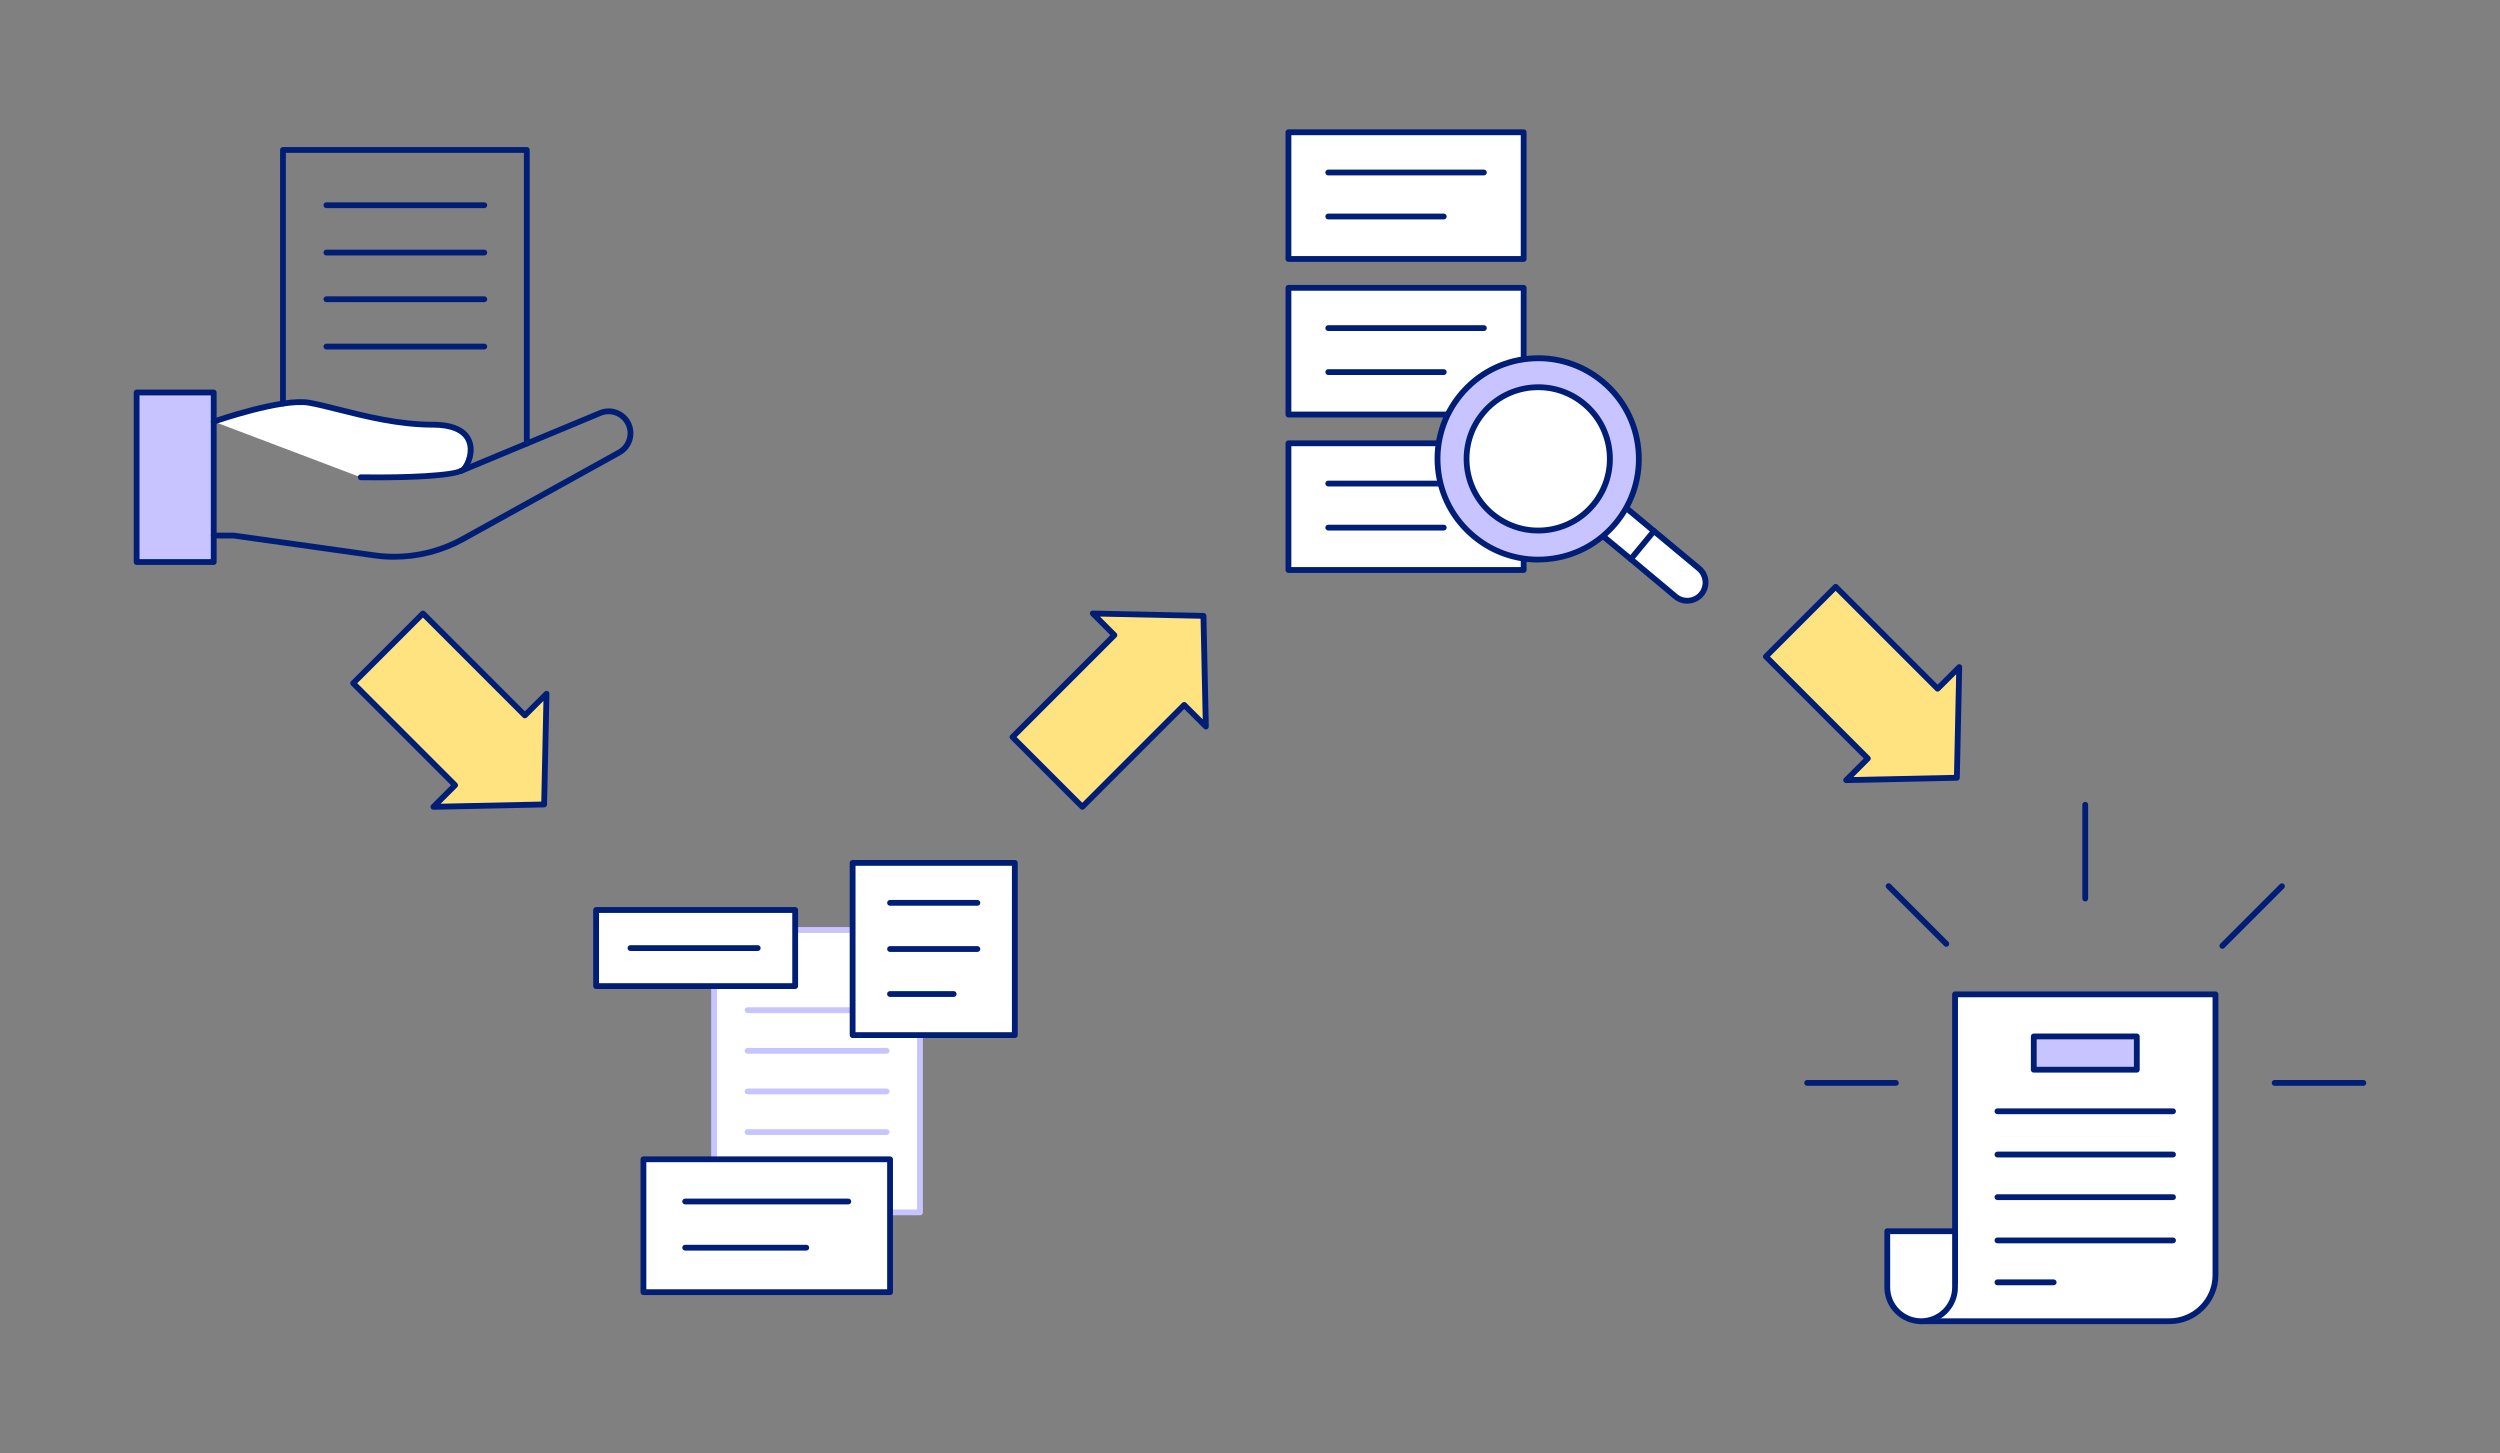 <?xml version="1.0" encoding="UTF-8"?><svg id="Layer_1" xmlns="http://www.w3.org/2000/svg" viewBox="0 0 430 250"><rect x="0" y="0" width="430" height="250" fill="#808080" stroke="none"/><defs><style>.cls-1{fill:#001e75;}.cls-2{fill:#ffe380;}.cls-3{fill:#fff;}.cls-4{fill:#c4e79a;}.cls-5{fill:#c8c4ff;}</style></defs><g><polygon class="cls-2" points="93.59 138.36 94 119.32 90.28 123.04 72.75 105.51 60.75 117.51 78.28 135.05 74.55 138.77 93.59 138.36"/><path class="cls-1" d="M74.55,139.27c-.2,0-.38-.12-.46-.3-.08-.19-.04-.41,.11-.55l3.37-3.37-17.18-17.18c-.09-.09-.15-.22-.15-.35s.05-.26,.15-.35l12-12c.2-.2,.51-.2,.71,0l17.18,17.18,3.37-3.37c.14-.14,.36-.19,.55-.11,.19,.08,.31,.27,.3,.47l-.41,19.04c0,.27-.22,.48-.49,.49l-19.04,.41h-.01Zm19.04-.91h0Zm-32.14-20.84l17.18,17.18c.09,.09,.15,.22,.15,.35s-.05,.26-.15,.35l-2.84,2.84,17.31-.37,.37-17.31-2.84,2.84c-.2,.2-.51,.2-.71,0l-17.18-17.18-11.3,11.3Z"/></g><g><polygon class="cls-2" points="206.99 105.92 187.95 105.51 191.67 109.23 174.14 126.77 186.15 138.77 203.68 121.24 207.4 124.96 206.99 105.92"/><path class="cls-1" d="M186.15,139.27c-.13,0-.26-.05-.35-.15l-12-12c-.09-.09-.15-.22-.15-.35s.05-.26,.15-.35l17.18-17.18-3.37-3.37c-.14-.14-.19-.36-.11-.55,.08-.19,.27-.3,.47-.3l19.04,.41c.27,0,.48,.22,.49,.49l.41,19.04c0,.2-.12,.39-.3,.47s-.41,.04-.55-.11l-3.37-3.37-17.18,17.18c-.1,.1-.23,.15-.35,.15Zm-11.3-12.5l11.3,11.3,17.18-17.18c.09-.09,.22-.15,.35-.15h0c.13,0,.26,.05,.35,.15l2.84,2.84-.37-17.31-17.31-.37,2.84,2.84c.2,.2,.2,.51,0,.71l-17.18,17.18Z"/></g><g><polygon class="cls-2" points="336.58 133.77 336.99 114.73 333.27 118.45 315.74 100.92 303.74 112.92 321.27 130.45 317.54 134.18 336.58 133.77"/><path class="cls-1" d="M317.54,134.68c-.2,0-.38-.12-.46-.3-.08-.19-.04-.41,.11-.55l3.37-3.37-17.18-17.18c-.09-.09-.15-.22-.15-.35s.05-.26,.15-.35l12-12c.2-.2,.51-.2,.71,0l17.18,17.18,3.37-3.37c.14-.15,.36-.19,.55-.11,.19,.08,.31,.27,.3,.47l-.41,19.04c0,.27-.22,.48-.49,.49l-19.04,.41h-.01Zm19.04-.91h0Zm-32.14-20.84l17.18,17.18c.09,.09,.15,.22,.15,.35s-.05,.26-.15,.35l-2.84,2.84,17.31-.37,.37-17.31-2.84,2.84c-.2,.2-.51,.2-.71,0l-17.18-17.18-11.3,11.3Z"/></g><g><g><path class="cls-3" d="M336.27,220.58v-49.55h44.79v48.29c0,4.38-3.55,7.93-7.93,7.93h-42.92"/><path class="cls-1" d="M373.13,227.75h-42.92c-.28,0-.5-.22-.5-.5s.22-.5,.5-.5h42.92c4.1,0,7.43-3.33,7.43-7.43v-47.79h-43.79v49.05c0,.28-.22,.5-.5,.5s-.5-.22-.5-.5v-49.55c0-.28,.22-.5,.5-.5h44.79c.28,0,.5,.22,.5,.5v48.29c0,4.65-3.78,8.43-8.43,8.43Z"/></g><g><path class="cls-3" d="M324.62,211.77h11.65v9.65c0,3.22-2.61,5.83-5.83,5.83h0c-3.22,0-5.83-2.61-5.83-5.83v-9.65h0Z"/><path class="cls-1" d="M330.44,227.75c-3.49,0-6.33-2.84-6.33-6.33v-9.65c0-.28,.22-.5,.5-.5h11.65c.28,0,.5,.22,.5,.5v9.65c0,3.49-2.84,6.33-6.33,6.33Zm-5.33-15.48v9.15c0,2.94,2.39,5.33,5.33,5.33s5.33-2.39,5.33-5.33v-9.15h-10.65Z"/></g><g><rect class="cls-5" x="349.8" y="178.27" width="17.72" height="5.72"/><path class="cls-1" d="M367.53,184.49h-17.72c-.28,0-.5-.22-.5-.5v-5.72c0-.28,.22-.5,.5-.5h17.72c.28,0,.5,.22,.5,.5v5.72c0,.28-.22,.5-.5,.5Zm-17.22-1h16.72v-4.72h-16.72v4.72Z"/></g><path class="cls-1" d="M373.76,191.64h-30.2c-.28,0-.5-.22-.5-.5s.22-.5,.5-.5h30.2c.28,0,.5,.22,.5,.5s-.22,.5-.5,.5Z"/><path class="cls-1" d="M373.76,199.08h-30.2c-.28,0-.5-.22-.5-.5s.22-.5,.5-.5h30.2c.28,0,.5,.22,.5,.5s-.22,.5-.5,.5Z"/><path class="cls-1" d="M373.76,206.41h-30.2c-.28,0-.5-.22-.5-.5s.22-.5,.5-.5h30.2c.28,0,.5,.22,.5,.5s-.22,.5-.5,.5Z"/><path class="cls-1" d="M373.76,213.85h-30.2c-.28,0-.5-.22-.5-.5s.22-.5,.5-.5h30.2c.28,0,.5,.22,.5,.5s-.22,.5-.5,.5Z"/><path class="cls-1" d="M353.23,221.06h-9.67c-.28,0-.5-.22-.5-.5s.22-.5,.5-.5h9.67c.28,0,.5,.22,.5,.5s-.22,.5-.5,.5Z"/><g><path class="cls-1" d="M358.66,155.05c-.28,0-.5-.22-.5-.5v-16.13c0-.28,.22-.5,.5-.5s.5,.22,.5,.5v16.13c0,.28-.22,.5-.5,.5Z"/><g><line class="cls-3" x1="392.49" y1="152.43" x2="382.24" y2="162.69"/><path class="cls-1" d="M382.24,163.19c-.13,0-.26-.05-.35-.15-.2-.2-.2-.51,0-.71l10.25-10.25c.2-.2,.51-.2,.71,0s.2,.51,0,.71l-10.25,10.25c-.1,.1-.23,.15-.35,.15Z"/></g><path class="cls-1" d="M326.09,186.76h-15.26c-.28,0-.5-.22-.5-.5s.22-.5,.5-.5h15.26c.28,0,.5,.22,.5,.5s-.22,.5-.5,.5Z"/><path class="cls-1" d="M406.5,186.76h-15.26c-.28,0-.5-.22-.5-.5s.22-.5,.5-.5h15.26c.28,0,.5,.22,.5,.5s-.22,.5-.5,.5Z"/><g><line class="cls-3" x1="324.84" y1="152.43" x2="334.76" y2="162.35"/><path class="cls-1" d="M334.76,162.85c-.13,0-.26-.05-.35-.15l-9.92-9.92c-.2-.2-.2-.51,0-.71s.51-.2,.71,0l9.92,9.92c.2,.2,.2,.51,0,.71-.1,.1-.23,.15-.35,.15Z"/></g></g></g><g><path class="cls-1" d="M83.3,35.8h-27.16c-.28,0-.5-.22-.5-.5s.22-.5,.5-.5h27.16c.28,0,.5,.22,.5,.5s-.22,.5-.5,.5Z"/><path class="cls-1" d="M83.3,43.94h-27.16c-.28,0-.5-.22-.5-.5s.22-.5,.5-.5h27.16c.28,0,.5,.22,.5,.5s-.22,.5-.5,.5Z"/><path class="cls-1" d="M83.3,51.97h-27.16c-.28,0-.5-.22-.5-.5s.22-.5,.5-.5h27.16c.28,0,.5,.22,.5,.5s-.22,.5-.5,.5Z"/><path class="cls-1" d="M83.3,60.11h-27.16c-.28,0-.5-.22-.5-.5s.22-.5,.5-.5h27.16c.28,0,.5,.22,.5,.5s-.22,.5-.5,.5Z"/><g><rect class="cls-5" x="23.5" y="67.5" width="13.26" height="29.16"/><path class="cls-1" d="M36.76,97.17h-13.26c-.28,0-.5-.22-.5-.5v-29.16c0-.28,.22-.5,.5-.5h13.26c.28,0,.5,.22,.5,.5v29.16c0,.28-.22,.5-.5,.5Zm-12.76-1h12.26v-28.16h-12.26v28.16Z"/></g><g><path class="cls-3" d="M36.76,72.51s11.64-4.06,16.37-3.25,12.96,3.79,21.34,3.79,6.79,6.05,5.26,7.68-17.68,1.36-17.68,1.36"/><path class="cls-1" d="M64.99,82.61c-1.32,0-2.37-.01-2.94-.02-.28,0-.5-.23-.49-.51,0-.28,.19-.48,.51-.49,7.83,.13,16.44-.28,17.3-1.2,.76-.81,1.49-2.85,.82-4.42-.68-1.58-2.66-2.42-5.71-2.42-5.95,0-11.73-1.46-16.38-2.63-1.96-.49-3.65-.92-5.05-1.16-4.55-.78-16.01,3.19-16.12,3.23-.26,.09-.55-.05-.64-.31-.09-.26,.05-.55,.31-.64,.48-.17,11.81-4.09,16.62-3.27,1.43,.25,3.14,.68,5.12,1.18,4.6,1.16,10.31,2.6,16.14,2.6,4.4,0,6.04,1.64,6.63,3.02,.9,2.07-.07,4.5-1,5.5-1.26,1.34-10.12,1.54-15.11,1.54Z"/></g><path class="cls-1" d="M67.79,96.27c-1.14,0-2.28-.08-3.41-.24l-24.17-3.41h-3.45c-.28,0-.5-.22-.5-.5s.22-.5,.5-.5h3.52l24.24,3.41c5.07,.71,10.33-.26,14.82-2.74l26.92-14.91c1.56-.86,2.14-2.84,1.3-4.41-.8-1.49-2.58-2.12-4.14-1.47l-24.01,9.99c-.25,.11-.55-.01-.65-.27-.11-.25,.01-.55,.27-.65l24.01-9.99c2.03-.85,4.36-.02,5.4,1.92,1.1,2.05,.34,4.63-1.69,5.76l-26.92,14.91c-3.67,2.03-7.84,3.09-12.03,3.09Z"/><path class="cls-1" d="M90.61,76.79c-.28,0-.5-.22-.5-.5V26.29H49.17v43.12c0,.28-.22,.5-.5,.5s-.5-.22-.5-.5V25.79c0-.28,.22-.5,.5-.5h41.94c.28,0,.5,.22,.5,.5v50.5c0,.28-.22,.5-.5,.5Z"/></g><g><g><rect class="cls-3" x="122.82" y="159.96" width="35.42" height="48.57"/><path class="cls-5" d="M158.24,209.03h-35.42c-.28,0-.5-.22-.5-.5v-48.57c0-.28,.22-.5,.5-.5h35.42c.28,0,.5,.22,.5,.5v48.57c0,.28-.22,.5-.5,.5Zm-34.92-1h34.42v-47.57h-34.42v47.57Z"/></g><g><rect class="cls-3" x="110.67" y="199.41" width="42.42" height="22.85"/><path class="cls-1" d="M153.09,222.75h-42.42c-.28,0-.5-.22-.5-.5v-22.85c0-.28,.22-.5,.5-.5h42.42c.28,0,.5,.22,.5,.5v22.85c0,.28-.22,.5-.5,.5Zm-41.92-1h41.42v-21.85h-41.42v21.85Z"/></g><path class="cls-5" d="M152.49,188.23h-23.91c-.28,0-.5-.22-.5-.5s.22-.5,.5-.5h23.91c.28,0,.5,.22,.5,.5s-.22,.5-.5,.5Z"/><path class="cls-5" d="M152.49,174.25h-23.91c-.28,0-.5-.22-.5-.5s.22-.5,.5-.5h23.91c.28,0,.5,.22,.5,.5s-.22,.5-.5,.5Z"/><path class="cls-5" d="M152.49,181.24h-23.91c-.28,0-.5-.22-.5-.5s.22-.5,.5-.5h23.91c.28,0,.5,.22,.5,.5s-.22,.5-.5,.5Z"/><path class="cls-5" d="M152.49,195.22h-23.91c-.28,0-.5-.22-.5-.5s.22-.5,.5-.5h23.91c.28,0,.5,.22,.5,.5s-.22,.5-.5,.5Z"/><g><rect class="cls-3" x="146.65" y="148.42" width="27.9" height="29.62"/><path class="cls-1" d="M174.55,178.54h-27.9c-.28,0-.5-.22-.5-.5v-29.62c0-.28,.22-.5,.5-.5h27.9c.28,0,.5,.22,.5,.5v29.62c0,.28-.22,.5-.5,.5Zm-27.4-1h26.9v-28.62h-26.9v28.62Z"/></g><g><rect class="cls-3" x="102.54" y="156.52" width="34.24" height="13.09"/><path class="cls-1" d="M136.77,170.11h-34.24c-.28,0-.5-.22-.5-.5v-13.09c0-.28,.22-.5,.5-.5h34.24c.28,0,.5,.22,.5,.5v13.09c0,.28-.22,.5-.5,.5Zm-33.74-1h33.24v-12.09h-33.24v12.09Z"/></g><path class="cls-1" d="M145.91,207.16h-28.06c-.28,0-.5-.22-.5-.5s.22-.5,.5-.5h28.06c.28,0,.5,.22,.5,.5s-.22,.5-.5,.5Z"/><path class="cls-1" d="M138.68,215.1h-20.83c-.28,0-.5-.22-.5-.5s.22-.5,.5-.5h20.83c.28,0,.5,.22,.5,.5s-.22,.5-.5,.5Z"/><path class="cls-1" d="M168.11,155.79h-15.02c-.28,0-.5-.22-.5-.5s.22-.5,.5-.5h15.02c.28,0,.5,.22,.5,.5s-.22,.5-.5,.5Z"/><path class="cls-1" d="M168.11,163.73h-15.02c-.28,0-.5-.22-.5-.5s.22-.5,.5-.5h15.02c.28,0,.5,.22,.5,.5s-.22,.5-.5,.5Z"/><path class="cls-1" d="M164.03,171.47h-10.95c-.28,0-.5-.22-.5-.5s.22-.5,.5-.5h10.95c.28,0,.5,.22,.5,.5s-.22,.5-.5,.5Z"/><path class="cls-1" d="M130.33,163.57h-21.89c-.28,0-.5-.22-.5-.5s.22-.5,.5-.5h21.89c.28,0,.5,.22,.5,.5s-.22,.5-.5,.5Z"/></g><g><g><rect class="cls-3" x="221.61" y="22.75" width="40.46" height="21.79"/><path class="cls-1" d="M262.07,45.04h-40.46c-.28,0-.5-.22-.5-.5V22.75c0-.28,.22-.5,.5-.5h40.46c.28,0,.5,.22,.5,.5v21.79c0,.28-.22,.5-.5,.5Zm-39.96-1h39.46V23.25h-39.46v20.79Z"/></g><path class="cls-1" d="M255.23,30.17h-26.77c-.28,0-.5-.22-.5-.5s.22-.5,.5-.5h26.77c.28,0,.5,.22,.5,.5s-.22,.5-.5,.5Z"/><path class="cls-1" d="M248.33,37.74h-19.87c-.28,0-.5-.22-.5-.5s.22-.5,.5-.5h19.87c.28,0,.5,.22,.5,.5s-.22,.5-.5,.5Z"/><g><rect class="cls-3" x="221.61" y="49.51" width="40.46" height="21.79"/><path class="cls-1" d="M262.07,71.8h-40.46c-.28,0-.5-.22-.5-.5v-21.79c0-.28,.22-.5,.5-.5h40.46c.28,0,.5,.22,.5,.5v21.79c0,.28-.22,.5-.5,.5Zm-39.96-1h39.46v-20.79h-39.46v20.79Z"/></g><path class="cls-1" d="M255.23,56.93h-26.77c-.28,0-.5-.22-.5-.5s.22-.5,.5-.5h26.77c.28,0,.5,.22,.5,.5s-.22,.5-.5,.5Z"/><path class="cls-1" d="M248.33,64.5h-19.87c-.28,0-.5-.22-.5-.5s.22-.5,.5-.5h19.87c.28,0,.5,.22,.5,.5s-.22,.5-.5,.5Z"/><g><rect class="cls-3" x="221.61" y="76.25" width="40.46" height="21.79"/><path class="cls-1" d="M262.07,98.54h-40.46c-.28,0-.5-.22-.5-.5v-21.79c0-.28,.22-.5,.5-.5h40.46c.28,0,.5,.22,.5,.5v21.79c0,.28-.22,.5-.5,.5Zm-39.96-1h39.46v-20.79h-39.46v20.79Z"/></g><path class="cls-1" d="M255.23,83.67h-26.77c-.28,0-.5-.22-.5-.5s.22-.5,.5-.5h26.77c.28,0,.5,.22,.5,.5s-.22,.5-.5,.5Z"/><path class="cls-1" d="M248.33,91.25h-19.87c-.28,0-.5-.22-.5-.5s.22-.5,.5-.5h19.87c.28,0,.5,.22,.5,.5s-.22,.5-.5,.5Z"/><g><g><path class="cls-3" d="M292.63,102.2h0c-1.11,1.34-3.09,1.53-4.42,.42l-6.68-5.59-7.27-6.01,4-4.84,13.95,11.6c1.34,1.11,1.53,3.09,.42,4.42Z"/><path class="cls-1" d="M290.21,103.83c-.82,0-1.64-.27-2.32-.83l-6.68-5.59-7.26-6.01c-.1-.08-.17-.21-.18-.34-.01-.13,.03-.26,.11-.37l4-4.84c.08-.1,.21-.17,.34-.18,.13-.01,.26,.03,.37,.11l13.95,11.6c.75,.62,1.21,1.49,1.3,2.46,.09,.97-.2,1.91-.82,2.66h0c-.72,.87-1.76,1.32-2.81,1.32Zm-15.24-12.88l6.88,5.69,6.68,5.59c1.12,.93,2.79,.77,3.72-.35h0c.45-.54,.66-1.23,.59-1.93-.07-.7-.4-1.34-.95-1.79l-13.56-11.28-3.36,4.07Z"/></g><g><line class="cls-4" x1="284.5" y1="91.32" x2="280.49" y2="96.17"/><path class="cls-1" d="M280.49,96.67c-.11,0-.23-.04-.32-.11-.21-.18-.24-.49-.07-.7l4-4.84c.18-.21,.49-.24,.7-.07,.21,.18,.24,.49,.07,.7l-4,4.84c-.1,.12-.24,.18-.39,.18Z"/></g><g><circle class="cls-5" cx="264.57" cy="78.93" r="17.32"/><path class="cls-1" d="M264.54,96.75c-4.13,0-8.1-1.42-11.32-4.09-3.67-3.03-5.94-7.31-6.39-12.05-.45-4.74,.97-9.37,4-13.03,3.03-3.67,7.31-5.94,12.05-6.39,4.73-.45,9.37,.97,13.03,4h0c3.67,3.03,5.94,7.31,6.39,12.05,.45,4.74-.97,9.37-4,13.03-3.03,3.67-7.31,5.94-12.05,6.39-.57,.05-1.15,.08-1.71,.08Zm.06-34.63c-.54,0-1.08,.03-1.62,.08-4.47,.42-8.51,2.56-11.37,6.03-2.86,3.46-4.2,7.83-3.78,12.3,.42,4.47,2.56,8.51,6.03,11.37,3.46,2.86,7.84,4.2,12.3,3.78,4.47-.42,8.51-2.56,11.37-6.03,2.86-3.46,4.2-7.83,3.78-12.3-.42-4.47-2.56-8.51-6.03-11.37h0c-3.04-2.51-6.79-3.86-10.68-3.86Z"/></g><g><circle class="cls-3" cx="264.57" cy="78.93" r="12.33"/><path class="cls-1" d="M264.55,91.76c-2.97,0-5.83-1.02-8.15-2.94-5.45-4.51-6.22-12.61-1.71-18.06,2.18-2.64,5.26-4.27,8.68-4.6,3.42-.32,6.75,.7,9.39,2.88h0c5.45,4.51,6.22,12.61,1.71,18.06-2.18,2.64-5.26,4.27-8.68,4.6-.41,.04-.83,.06-1.24,.06Zm.04-24.66c-.38,0-.76,.02-1.14,.05-3.15,.3-5.99,1.8-8,4.24-4.16,5.03-3.45,12.5,1.58,16.65,2.44,2.01,5.51,2.96,8.65,2.66,3.15-.3,5.99-1.8,8-4.24,2.01-2.44,2.96-5.51,2.66-8.65-.3-3.15-1.8-5.99-4.24-8h0c-2.14-1.77-4.77-2.71-7.52-2.71Z"/></g></g></g></svg>